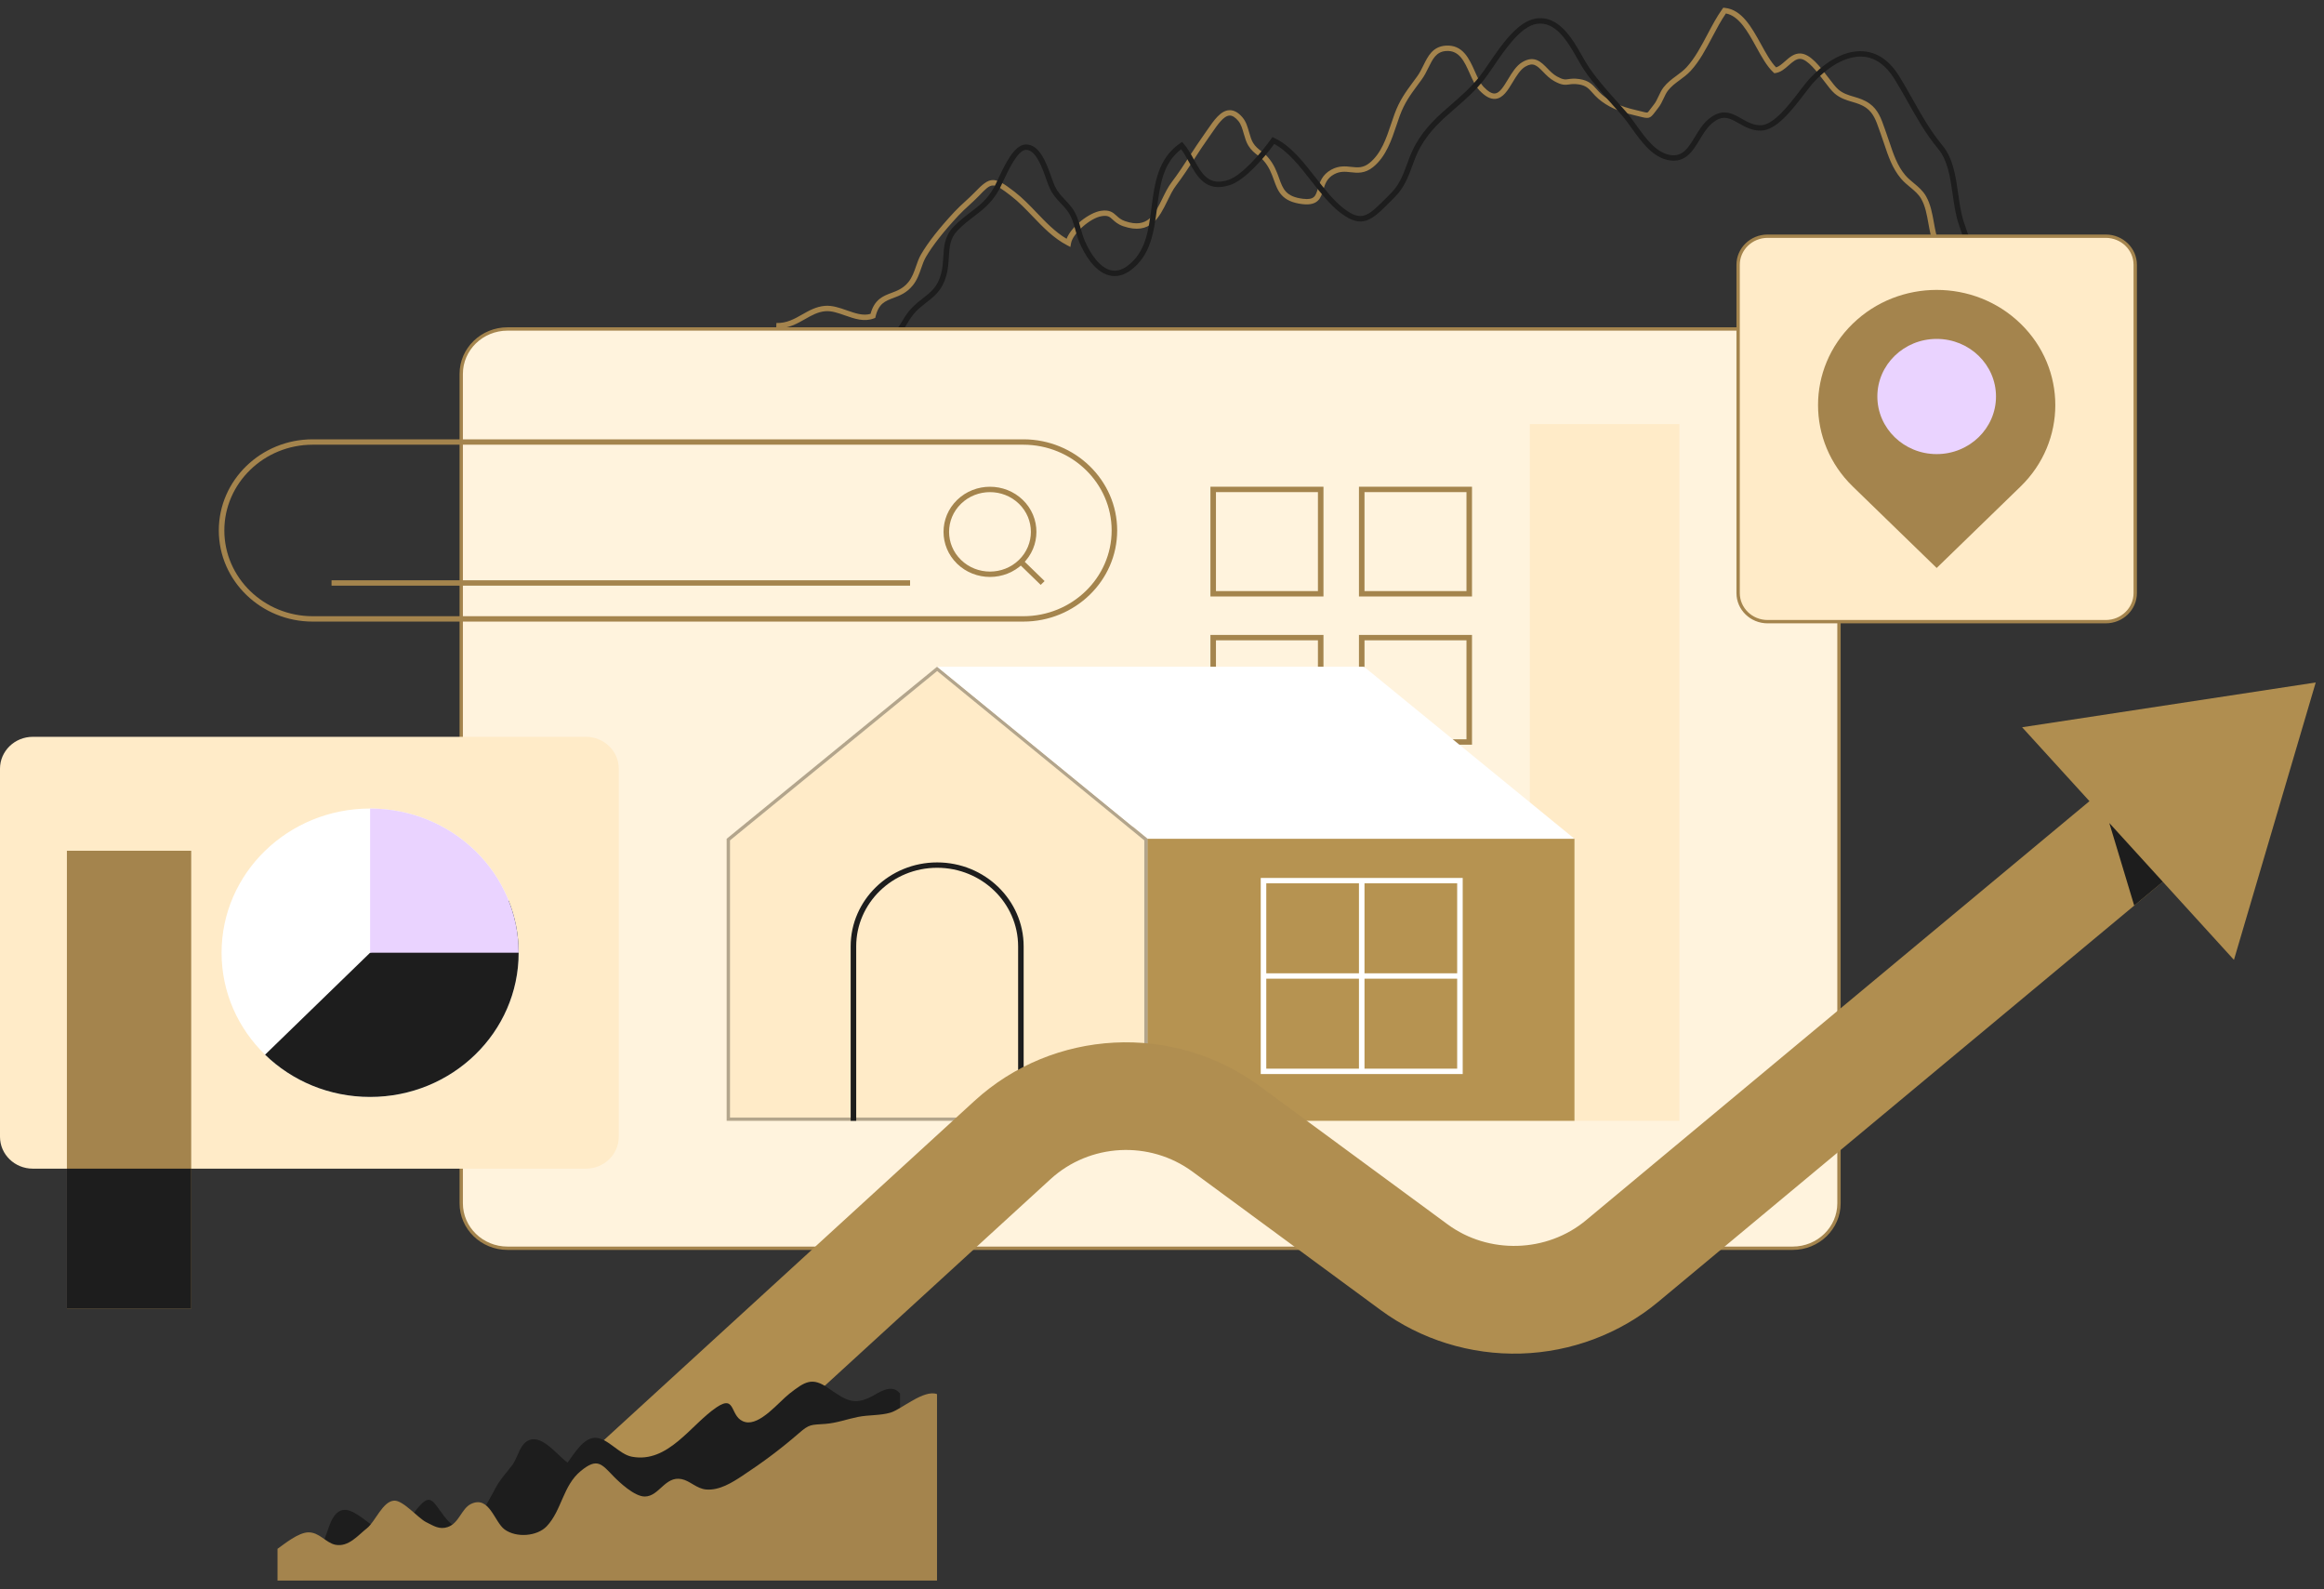 <svg width="196" height="134" viewBox="0 0 196 134" fill="none" xmlns="http://www.w3.org/2000/svg">
<rect x="0" y="0" width="196" height="134" fill="#333333" stroke="none"/>
<path d="M65.564 27.691C65.532 27.691 65.499 27.69 65.466 27.689L65.479 27.236C66.347 27.26 66.984 26.9 67.655 26.518C68.23 26.191 68.825 25.852 69.566 25.79C70.19 25.736 70.814 25.956 71.418 26.168C72.123 26.415 72.791 26.65 73.419 26.463C73.756 25.234 74.478 24.963 75.177 24.7C75.663 24.518 76.166 24.329 76.602 23.798C76.927 23.401 77.091 22.927 77.25 22.468C77.368 22.126 77.49 21.772 77.679 21.449C78.27 20.438 79.189 19.266 80.49 17.866C80.776 17.558 81.094 17.266 81.402 16.985C81.668 16.741 81.944 16.489 82.189 16.234C83.522 14.846 83.836 14.839 85.555 16.162C86.235 16.685 86.842 17.319 87.429 17.932C88.201 18.738 88.997 19.569 89.954 20.134C90.361 19.083 91.86 17.931 92.842 17.777C93.587 17.66 93.88 17.928 94.164 18.188C94.346 18.355 94.535 18.528 94.891 18.649C96.787 19.294 97.364 18.111 98.032 16.743C98.264 16.266 98.505 15.774 98.809 15.373C99.368 14.638 99.871 13.863 100.359 13.114C100.737 12.533 101.128 11.932 101.542 11.353C101.635 11.222 101.729 11.086 101.823 10.95C102.373 10.151 102.942 9.326 103.671 9.291C104.059 9.275 104.428 9.473 104.794 9.905C105.09 10.254 105.222 10.714 105.349 11.159C105.443 11.487 105.532 11.797 105.677 12.037C105.875 12.364 106.108 12.544 106.354 12.736C106.535 12.876 106.722 13.021 106.906 13.228C107.45 13.842 107.677 14.473 107.877 15.029C108.201 15.932 108.435 16.584 109.886 16.761C110.853 16.879 110.957 16.529 111.149 15.894C111.306 15.374 111.501 14.727 112.28 14.305C112.92 13.957 113.477 14.018 113.967 14.072C114.502 14.131 114.965 14.182 115.52 13.727C116.494 12.928 116.92 11.654 117.332 10.421C117.424 10.146 117.515 9.875 117.61 9.617C118.033 8.462 118.545 7.767 119.193 6.889C119.303 6.74 119.417 6.585 119.535 6.422C119.735 6.146 119.892 5.827 120.044 5.519C120.428 4.739 120.825 3.933 121.912 3.85C123.365 3.741 123.905 4.944 124.38 6.008C124.61 6.524 124.828 7.012 125.127 7.326C125.505 7.723 125.829 7.909 126.085 7.883C126.486 7.84 126.821 7.285 127.176 6.697C127.522 6.125 127.88 5.532 128.399 5.23C129.41 4.641 129.985 5.233 130.491 5.755C130.738 6.01 130.994 6.273 131.314 6.449C131.836 6.736 132 6.712 132.273 6.672C132.489 6.64 132.757 6.6 133.218 6.669C134.002 6.787 134.319 7.144 134.655 7.523C134.79 7.675 134.929 7.832 135.109 7.985C135.821 8.593 136.667 8.978 137.937 9.274C138.123 9.317 138.277 9.356 138.408 9.389C138.674 9.456 138.867 9.505 138.935 9.486C138.986 9.472 139.073 9.354 139.194 9.192C139.27 9.091 139.362 8.967 139.482 8.818C139.643 8.618 139.758 8.373 139.88 8.113C139.999 7.858 140.123 7.594 140.298 7.367C140.618 6.953 141.009 6.665 141.386 6.388C141.693 6.162 141.983 5.949 142.239 5.672C142.936 4.917 143.476 3.895 143.999 2.906C144.388 2.17 144.79 1.409 145.256 0.76L145.335 0.65L145.472 0.664C146.91 0.812 147.733 2.305 148.53 3.75C148.947 4.506 149.342 5.223 149.793 5.683C150.052 5.601 150.294 5.388 150.548 5.164C150.93 4.828 151.326 4.477 151.86 4.51C152.693 4.557 153.494 5.614 154.201 6.546C154.514 6.958 154.809 7.347 155.032 7.538C155.439 7.886 155.875 8.015 156.337 8.152C156.775 8.281 157.228 8.415 157.679 8.738C158.395 9.251 158.663 10.021 158.923 10.766C158.967 10.891 159.01 11.016 159.056 11.141C159.16 11.422 159.255 11.708 159.351 11.995C159.678 12.973 160.015 13.984 160.688 14.774C160.902 15.026 161.145 15.227 161.402 15.439C161.776 15.749 162.162 16.069 162.437 16.548C162.818 17.213 162.96 17.998 163.097 18.758C163.204 19.357 163.316 19.976 163.545 20.51C164.022 21.625 164.592 22.52 165.281 23.238C165.315 23.202 165.351 23.167 165.393 23.13L165.706 23.466C165.652 23.514 165.61 23.56 165.568 23.607C165.532 23.647 165.496 23.687 165.453 23.729L165.288 23.892L165.122 23.73C164.311 22.942 163.654 21.945 163.113 20.684C162.865 20.104 162.749 19.459 162.636 18.836C162.5 18.08 162.372 17.366 162.029 16.768C161.796 16.361 161.457 16.081 161.099 15.785C160.838 15.569 160.568 15.346 160.328 15.063C159.598 14.207 159.247 13.153 158.907 12.135C158.813 11.852 158.719 11.57 158.617 11.293C158.57 11.166 158.525 11.038 158.481 10.912C158.234 10.202 158 9.531 157.402 9.103C157.016 8.826 156.62 8.709 156.201 8.586C155.712 8.441 155.206 8.292 154.723 7.878C154.463 7.655 154.167 7.266 153.826 6.815C153.244 6.048 152.447 4.998 151.833 4.963C151.497 4.945 151.187 5.214 150.862 5.5C150.535 5.789 150.196 6.087 149.759 6.157L149.644 6.176L149.56 6.097C149.017 5.594 148.58 4.802 148.118 3.964C147.408 2.675 146.673 1.343 145.558 1.134C145.143 1.734 144.773 2.434 144.414 3.113C143.879 4.128 143.324 5.177 142.587 5.975C142.301 6.285 141.979 6.521 141.668 6.749C141.3 7.02 140.953 7.276 140.671 7.639C140.527 7.826 140.419 8.057 140.305 8.301C140.177 8.573 140.045 8.855 139.85 9.097C139.735 9.241 139.646 9.36 139.573 9.458C139.153 10.02 139.041 10.017 138.29 9.828C138.162 9.796 138.01 9.757 137.828 9.715C136.479 9.401 135.573 8.985 134.8 8.326C134.596 8.151 134.439 7.975 134.301 7.819C133.987 7.465 133.76 7.209 133.146 7.117C132.756 7.059 132.537 7.091 132.344 7.12C131.972 7.175 131.701 7.184 131.083 6.843C130.702 6.634 130.409 6.332 130.151 6.066C129.595 5.493 129.299 5.235 128.639 5.619C128.223 5.861 127.896 6.403 127.579 6.927C127.163 7.616 126.77 8.267 126.136 8.334C125.717 8.378 125.275 8.149 124.784 7.634C124.431 7.263 124.198 6.741 123.951 6.188C123.498 5.174 123.068 4.217 121.948 4.302C121.13 4.365 120.837 4.96 120.465 5.714C120.305 6.04 120.14 6.376 119.917 6.683C119.798 6.847 119.683 7.003 119.572 7.153C118.946 8.002 118.451 8.674 118.05 9.769C117.956 10.023 117.867 10.29 117.776 10.562C117.364 11.794 116.898 13.191 115.821 14.073C115.112 14.655 114.476 14.585 113.915 14.523C113.453 14.472 113.017 14.424 112.508 14.7C111.896 15.033 111.744 15.535 111.597 16.021C111.406 16.657 111.19 17.377 109.828 17.211C108.089 16.999 107.772 16.115 107.436 15.179C107.241 14.635 107.039 14.073 106.552 13.525C106.397 13.35 106.235 13.224 106.063 13.09C105.794 12.882 105.516 12.666 105.275 12.267C105.098 11.976 104.997 11.623 104.899 11.281C104.785 10.882 104.666 10.468 104.434 10.194C104.172 9.884 103.923 9.731 103.694 9.744C103.2 9.767 102.698 10.497 102.212 11.202C102.116 11.34 102.021 11.478 101.926 11.612C101.517 12.182 101.129 12.779 100.754 13.356C100.262 14.112 99.754 14.894 99.186 15.643C98.908 16.008 98.688 16.459 98.455 16.937C97.787 18.306 97.031 19.857 94.738 19.078C94.288 18.925 94.042 18.699 93.844 18.518C93.58 18.277 93.436 18.144 92.917 18.225C91.951 18.376 90.475 19.681 90.329 20.514L90.274 20.825L89.987 20.675C88.848 20.078 87.953 19.144 87.088 18.241C86.513 17.641 85.918 17.02 85.266 16.518C83.707 15.319 83.663 15.365 82.532 16.544C82.276 16.81 81.995 17.067 81.723 17.316C81.422 17.591 81.111 17.875 80.837 18.17C79.56 19.546 78.66 20.692 78.086 21.674C77.92 21.959 77.81 22.277 77.693 22.613C77.522 23.109 77.345 23.622 76.968 24.081C76.454 24.709 75.865 24.929 75.347 25.124C74.655 25.384 74.109 25.589 73.844 26.689L73.816 26.805L73.702 26.848C72.878 27.163 72.055 26.874 71.26 26.595C70.678 26.391 70.128 26.197 69.608 26.242C68.972 26.296 68.447 26.594 67.892 26.91C67.216 27.295 66.519 27.692 65.565 27.692L65.564 27.691Z" fill="#A4844D"/>
<path d="M74.343 28.791C74.201 28.791 74.05 28.782 73.888 28.763L73.944 28.313C75.247 28.468 75.602 27.884 76.093 27.076C76.307 26.723 76.55 26.323 76.899 25.964C77.225 25.627 77.545 25.378 77.854 25.138C78.529 24.612 79.063 24.197 79.365 23.101C79.497 22.622 79.526 22.139 79.555 21.672C79.607 20.8 79.662 19.898 80.418 19.122C80.917 18.608 81.392 18.246 81.852 17.896C82.6 17.325 83.246 16.833 83.82 15.828C83.911 15.67 84.031 15.413 84.169 15.117C84.743 13.89 85.528 12.21 86.501 12.182C87.673 12.146 88.251 13.752 88.666 14.923C88.778 15.239 88.875 15.512 88.966 15.704C89.194 16.184 89.47 16.475 89.789 16.812C89.979 17.012 90.176 17.22 90.376 17.483C90.808 18.052 90.979 18.669 91.145 19.266C91.242 19.614 91.341 19.973 91.493 20.32C92.085 21.682 92.874 22.579 93.658 22.78C94.123 22.9 94.604 22.778 95.087 22.419C96.627 21.275 96.864 19.443 97.114 17.503C97.376 15.474 97.647 13.375 99.52 12.086L99.694 11.966L99.832 12.124C100.163 12.499 100.427 12.977 100.683 13.439C101.362 14.667 101.949 15.728 103.61 15.166C104.804 14.762 106.481 12.735 107.2 11.719L107.313 11.559L107.494 11.644C108.841 12.273 109.918 13.65 110.96 14.981C111.709 15.938 112.483 16.928 113.319 17.571C114.857 18.755 115.383 18.226 116.945 16.657C117.059 16.542 117.177 16.423 117.302 16.299C118.024 15.58 118.338 14.727 118.671 13.825C118.872 13.28 119.08 12.716 119.386 12.177C120.223 10.701 121.293 9.771 122.427 8.786C123.23 8.088 124.061 7.366 124.803 6.427C125.023 6.149 125.276 5.777 125.569 5.347C126.586 3.851 127.98 1.803 129.525 1.565C131.469 1.264 132.611 3.272 133.445 4.738C133.662 5.119 133.868 5.479 134.06 5.754C134.774 6.777 135.569 7.666 136.41 8.607C136.665 8.892 136.921 9.179 137.177 9.471C137.442 9.775 137.707 10.145 137.987 10.537C138.778 11.642 139.674 12.895 140.894 13.076C141.926 13.23 142.398 12.446 142.946 11.541C143.261 11.021 143.586 10.483 144.046 10.086C145.228 9.066 146.071 9.545 146.885 10.008C147.379 10.289 147.893 10.58 148.517 10.56C149.588 10.526 150.858 8.875 151.784 7.668C152.123 7.227 152.416 6.845 152.668 6.578C153.534 5.657 155.278 4.14 157.231 4.332C158.397 4.446 159.391 5.156 160.185 6.442C160.59 7.099 160.96 7.757 161.318 8.393C162.082 9.753 162.804 11.037 163.827 12.273C164.723 13.354 164.939 14.872 165.149 16.34C165.274 17.217 165.392 18.045 165.644 18.782L165.842 19.363C166.612 21.62 167.409 23.954 168.259 26.175L167.821 26.333C166.968 24.104 166.17 21.766 165.399 19.506L165.2 18.924C164.935 18.149 164.809 17.261 164.686 16.402C164.485 14.995 164.277 13.541 163.463 12.557C162.413 11.29 161.682 9.988 160.907 8.61C160.552 7.978 160.185 7.324 159.784 6.675C159.071 5.519 158.196 4.882 157.184 4.783C155.907 4.659 154.386 5.424 153.013 6.884C152.777 7.135 152.491 7.508 152.159 7.94C151.12 9.291 149.828 10.973 148.532 11.013C147.771 11.034 147.174 10.698 146.649 10.399C145.857 9.949 145.285 9.624 144.356 10.425C143.952 10.774 143.645 11.281 143.349 11.771C142.768 12.73 142.169 13.721 140.824 13.524C139.405 13.314 138.448 11.976 137.603 10.795C137.33 10.413 137.071 10.052 136.82 9.765C136.566 9.473 136.311 9.188 136.057 8.904C135.206 7.952 134.403 7.053 133.673 6.009C133.469 5.717 133.259 5.348 133.036 4.957C132.226 3.534 131.217 1.762 129.598 2.012C128.256 2.219 126.928 4.171 125.958 5.597C125.66 6.035 125.403 6.412 125.173 6.703C124.405 7.676 123.558 8.412 122.738 9.124C121.635 10.082 120.593 10.987 119.795 12.396C119.507 12.903 119.306 13.449 119.111 13.978C118.776 14.886 118.429 15.826 117.636 16.616C117.512 16.739 117.394 16.858 117.281 16.972C115.695 18.566 114.899 19.366 113.029 17.927C112.147 17.248 111.354 16.235 110.588 15.256C109.627 14.028 108.635 12.761 107.467 12.14C106.622 13.298 105.009 15.173 103.763 15.594C101.725 16.283 100.953 14.886 100.271 13.654C100.056 13.265 99.851 12.894 99.613 12.584C98.068 13.766 97.829 15.611 97.578 17.559C97.326 19.507 97.066 21.52 95.371 22.779C94.766 23.228 94.15 23.376 93.538 23.219C92.272 22.894 91.443 21.374 91.062 20.497C90.898 20.121 90.794 19.747 90.694 19.385C90.532 18.802 90.379 18.253 89.999 17.752C89.815 17.509 89.627 17.311 89.445 17.119C89.113 16.769 88.8 16.439 88.541 15.894C88.441 15.681 88.34 15.399 88.224 15.071C87.88 14.1 87.36 12.635 86.535 12.635C86.528 12.635 86.522 12.635 86.515 12.636C85.833 12.655 85.027 14.378 84.594 15.304C84.451 15.61 84.328 15.874 84.229 16.048C83.608 17.133 82.895 17.677 82.14 18.253C81.694 18.593 81.233 18.944 80.757 19.433C80.118 20.09 80.073 20.835 80.021 21.699C79.991 22.188 79.96 22.695 79.816 23.219C79.474 24.458 78.829 24.96 78.146 25.492C77.85 25.722 77.543 25.961 77.239 26.275C76.925 26.598 76.707 26.958 76.495 27.306C76.033 28.068 75.593 28.792 74.343 28.792L74.343 28.791Z" fill="#1D1D1D"/>
<path d="M42.806 27.739H151.188C153.35 27.739 155.095 29.438 155.095 31.527V101.464C155.095 103.553 153.35 105.253 151.188 105.253H42.806C40.644 105.253 38.899 103.553 38.899 101.464V31.527C38.899 29.439 40.644 27.739 42.806 27.739Z" fill="#FFF3DD" stroke="#A4844D" stroke-width="0.282"/>
<path d="M26.369 37.498C22.262 37.498 18.92 40.742 18.92 44.728C18.92 48.715 22.261 51.959 26.369 51.959H86.304C90.411 51.959 93.753 48.715 93.753 44.728C93.753 40.742 90.411 37.498 86.304 37.498H26.369ZM86.304 52.413H26.369C22.004 52.413 18.453 48.966 18.453 44.728C18.453 40.492 22.004 37.044 26.369 37.044H86.304C90.669 37.044 94.22 40.492 94.22 44.728C94.22 48.966 90.669 52.413 86.304 52.413Z" fill="#A4844D"/>
<path d="M83.493 41.497C82.609 41.497 81.725 41.823 81.052 42.477C79.706 43.783 79.706 45.909 81.052 47.215C82.397 48.522 84.588 48.522 85.933 47.215C87.279 45.909 87.279 43.783 85.933 42.477C85.26 41.823 84.376 41.497 83.493 41.497ZM83.493 48.648C82.489 48.648 81.485 48.277 80.721 47.536C79.193 46.052 79.193 43.639 80.721 42.156C82.249 40.672 84.736 40.672 86.264 42.156C87.791 43.639 87.791 46.052 86.264 47.536C85.499 48.277 84.496 48.648 83.492 48.648H83.493Z" fill="#A4844D"/>
<path d="M87.769 49.317L85.933 47.536L86.264 47.215L88.099 48.997L87.769 49.317Z" fill="#A4844D"/>
<path d="M76.754 49.383H27.961V48.93H76.754V49.383Z" fill="#A4844D"/>
<path d="M49.416 62.129H2.768C1.24 62.129 0 63.332 0 64.816V95.855C0 97.339 1.239 98.542 2.768 98.542H49.416C50.944 98.542 52.184 97.339 52.184 95.855V64.816C52.184 63.332 50.945 62.129 49.416 62.129Z" fill="#FFEBC8"/>
<path d="M16.126 110.333H5.641V71.736H16.126V110.333Z" fill="#A4844D"/>
<path d="M16.126 110.332H5.641V98.542H16.126V110.332Z" fill="#1D1D1D"/>
<path d="M43.741 80.334C43.741 87.05 38.132 92.494 31.214 92.494C27.754 92.494 24.622 91.134 22.356 88.932C20.088 86.733 18.687 83.692 18.687 80.334C18.687 73.62 24.295 68.176 31.214 68.176C36.539 68.176 41.089 71.403 42.902 75.951C43.444 77.309 43.741 78.788 43.741 80.334Z" fill="white"/>
<path d="M43.741 80.334C43.741 87.05 38.132 92.494 31.214 92.494C27.754 92.494 24.622 91.134 22.356 88.932L31.214 80.334L42.902 75.951C43.444 77.309 43.741 78.788 43.741 80.334Z" fill="#1D1D1D"/>
<path d="M43.741 80.334H31.214V68.176C38.132 68.176 43.741 73.62 43.741 80.334Z" fill="#EAD3FF"/>
<path d="M141.637 94.511H129.024V35.76H141.637V94.511Z" fill="#FFEBC8"/>
<path d="M102.551 49.842H111.151V41.495H102.551V49.842ZM111.618 50.295H102.084V41.041H111.618V50.295Z" fill="#A4844D"/>
<path d="M115.078 49.842H123.678V41.495H115.078V49.842ZM124.145 50.295H114.611V41.041H124.145V50.295Z" fill="#A4844D"/>
<path d="M102.551 62.339H111.151V53.991H102.551V62.339ZM111.618 62.793H102.084V53.538H111.618V62.793Z" fill="#A4844D"/>
<path d="M115.078 62.339H123.678V53.991H115.078V62.339ZM124.145 62.793H114.611V53.538H124.145V62.793Z" fill="#A4844D"/>
<path d="M132.786 70.728V94.511H95.544V68.814H127.934L132.786 70.728Z" fill="#B69351"/>
<path d="M96.789 70.728V94.511H61.285V70.728L79.037 56.216L95.544 69.71L96.789 70.728Z" fill="#FFEBC8"/>
<path d="M95.455 69.819L96.648 70.794V94.37H61.426V70.793L79.037 56.398L95.455 69.819Z" stroke="black" stroke-opacity="0.3" stroke-width="0.282"/>
<path d="M115.034 56.217H79.037L96.79 70.728H132.786L115.034 56.217Z" fill="white"/>
<path d="M79.037 72.719C75.015 72.719 71.742 75.895 71.742 79.8V94.511H72.21V79.8C72.21 76.145 75.272 73.172 79.037 73.172C82.803 73.172 85.865 76.144 85.865 79.8V94.511H86.332V79.8C86.332 75.895 83.06 72.719 79.038 72.719H79.037Z" fill="#1D1D1D"/>
<path d="M106.795 90.111H122.894V74.482H106.795V90.111ZM123.361 90.564H106.327V74.029H123.361V90.564Z" fill="white"/>
<path d="M115.078 90.337H114.611V74.255H115.078V90.337Z" fill="white"/>
<path d="M123.128 82.523H106.561V82.07H123.128V82.523Z" fill="white"/>
<path d="M195.302 57.547L188.405 80.937L182.406 74.35L179.994 76.359L139.839 109.781C136.618 112.461 132.509 114.008 128.267 114.132C124.023 114.257 119.828 112.956 116.445 110.468L100.587 98.805C96.953 96.133 91.908 96.397 88.591 99.433L57.326 128.043L50.919 121.442L82.181 92.832C88.831 86.749 98.945 86.22 106.228 91.576L122.086 103.237C125.55 105.786 130.458 105.641 133.756 102.895L176.219 67.555L170.54 61.322L195.302 57.547Z" fill="#B08E50"/>
<path d="M182.407 74.351L179.994 76.36L177.894 69.397L182.407 74.351Z" fill="#1D1D1D"/>
<path d="M149.077 19.917H177.591C178.97 19.917 180.08 21 180.08 22.328V50.008C180.08 51.336 178.97 52.42 177.591 52.42H149.077C147.698 52.42 146.589 51.336 146.589 50.008V22.328C146.589 21 147.698 19.917 149.077 19.917Z" fill="#FFEBC8" stroke="#A4844D" stroke-width="0.282"/>
<path d="M170.409 27.29C166.501 23.496 160.168 23.497 156.26 27.29C152.352 31.083 152.352 37.231 156.26 41.024L163.334 47.892L170.409 41.024C174.316 37.231 174.317 31.083 170.409 27.29Z" fill="#A4844D"/>
<path d="M168.337 33.433C168.337 36.115 166.098 38.29 163.334 38.29C160.571 38.29 158.331 36.115 158.331 33.433C158.331 30.751 160.571 28.577 163.334 28.577C166.098 28.577 168.337 30.751 168.337 33.433Z" fill="#EAD3FF"/>
<path d="M75.905 117.5V133.276H25.556C25.869 132.791 25.96 132.149 26.453 131.474C27.21 130.429 27.32 129.914 27.759 128.694C28.995 125.25 31.186 129.34 32.945 129.301C33.886 129.281 34.514 128.068 35.068 127.361C36.318 125.755 36.441 126.533 37.511 127.914C39.473 130.449 40.877 127.091 41.877 125.318C42.283 124.599 42.788 124.116 43.243 123.481C43.687 122.858 43.85 121.699 44.675 121.413C45.803 121.023 47.067 122.783 47.87 123.325C48.422 122.583 49.242 121.173 50.258 121.237C51.304 121.3 52.208 122.626 53.294 122.831C56.359 123.407 58.26 120.125 60.44 118.661C62.142 117.516 61.491 119.586 62.866 119.91C64.109 120.205 65.704 118.196 66.585 117.509C67.884 116.498 68.491 116.085 69.862 117.051C71.495 118.2 72.161 118.577 73.903 117.534C74.926 116.921 75.515 117.019 75.905 117.5Z" fill="#1D1D1D"/>
<path d="M23.405 130.598C23.991 130.184 25.149 129.229 25.998 129.21C26.937 129.19 27.479 130.092 28.282 130.255C29.394 130.479 30.221 129.429 30.941 128.868C31.649 128.316 32.271 126.581 33.244 126.535C34.008 126.499 35.25 128.002 35.943 128.35C36.577 128.668 37.067 129 37.765 128.76C38.727 128.429 38.918 127.196 39.729 126.811C41.271 126.08 41.694 128.332 42.552 128.961C43.555 129.695 45.309 129.54 46.109 128.695C47.386 127.346 47.465 125.276 48.99 124.028C50.388 122.884 50.738 123.453 51.755 124.495C52.214 124.965 53.51 126.202 54.394 126.187C55.605 126.166 56.087 124.441 57.482 124.719C58.2 124.862 58.748 125.526 59.554 125.595C60.674 125.69 61.755 125.002 62.577 124.462C64.293 123.336 65.874 122.157 67.376 120.85C68.282 120.061 68.396 120.154 69.603 120.064C70.575 119.991 71.424 119.661 72.364 119.475C73.27 119.295 74.245 119.37 75.109 119.112C76.014 118.841 77.93 117.132 79.026 117.554V133.275H23.405V130.598L23.405 130.598Z" fill="#A4844D"/>
</svg>

